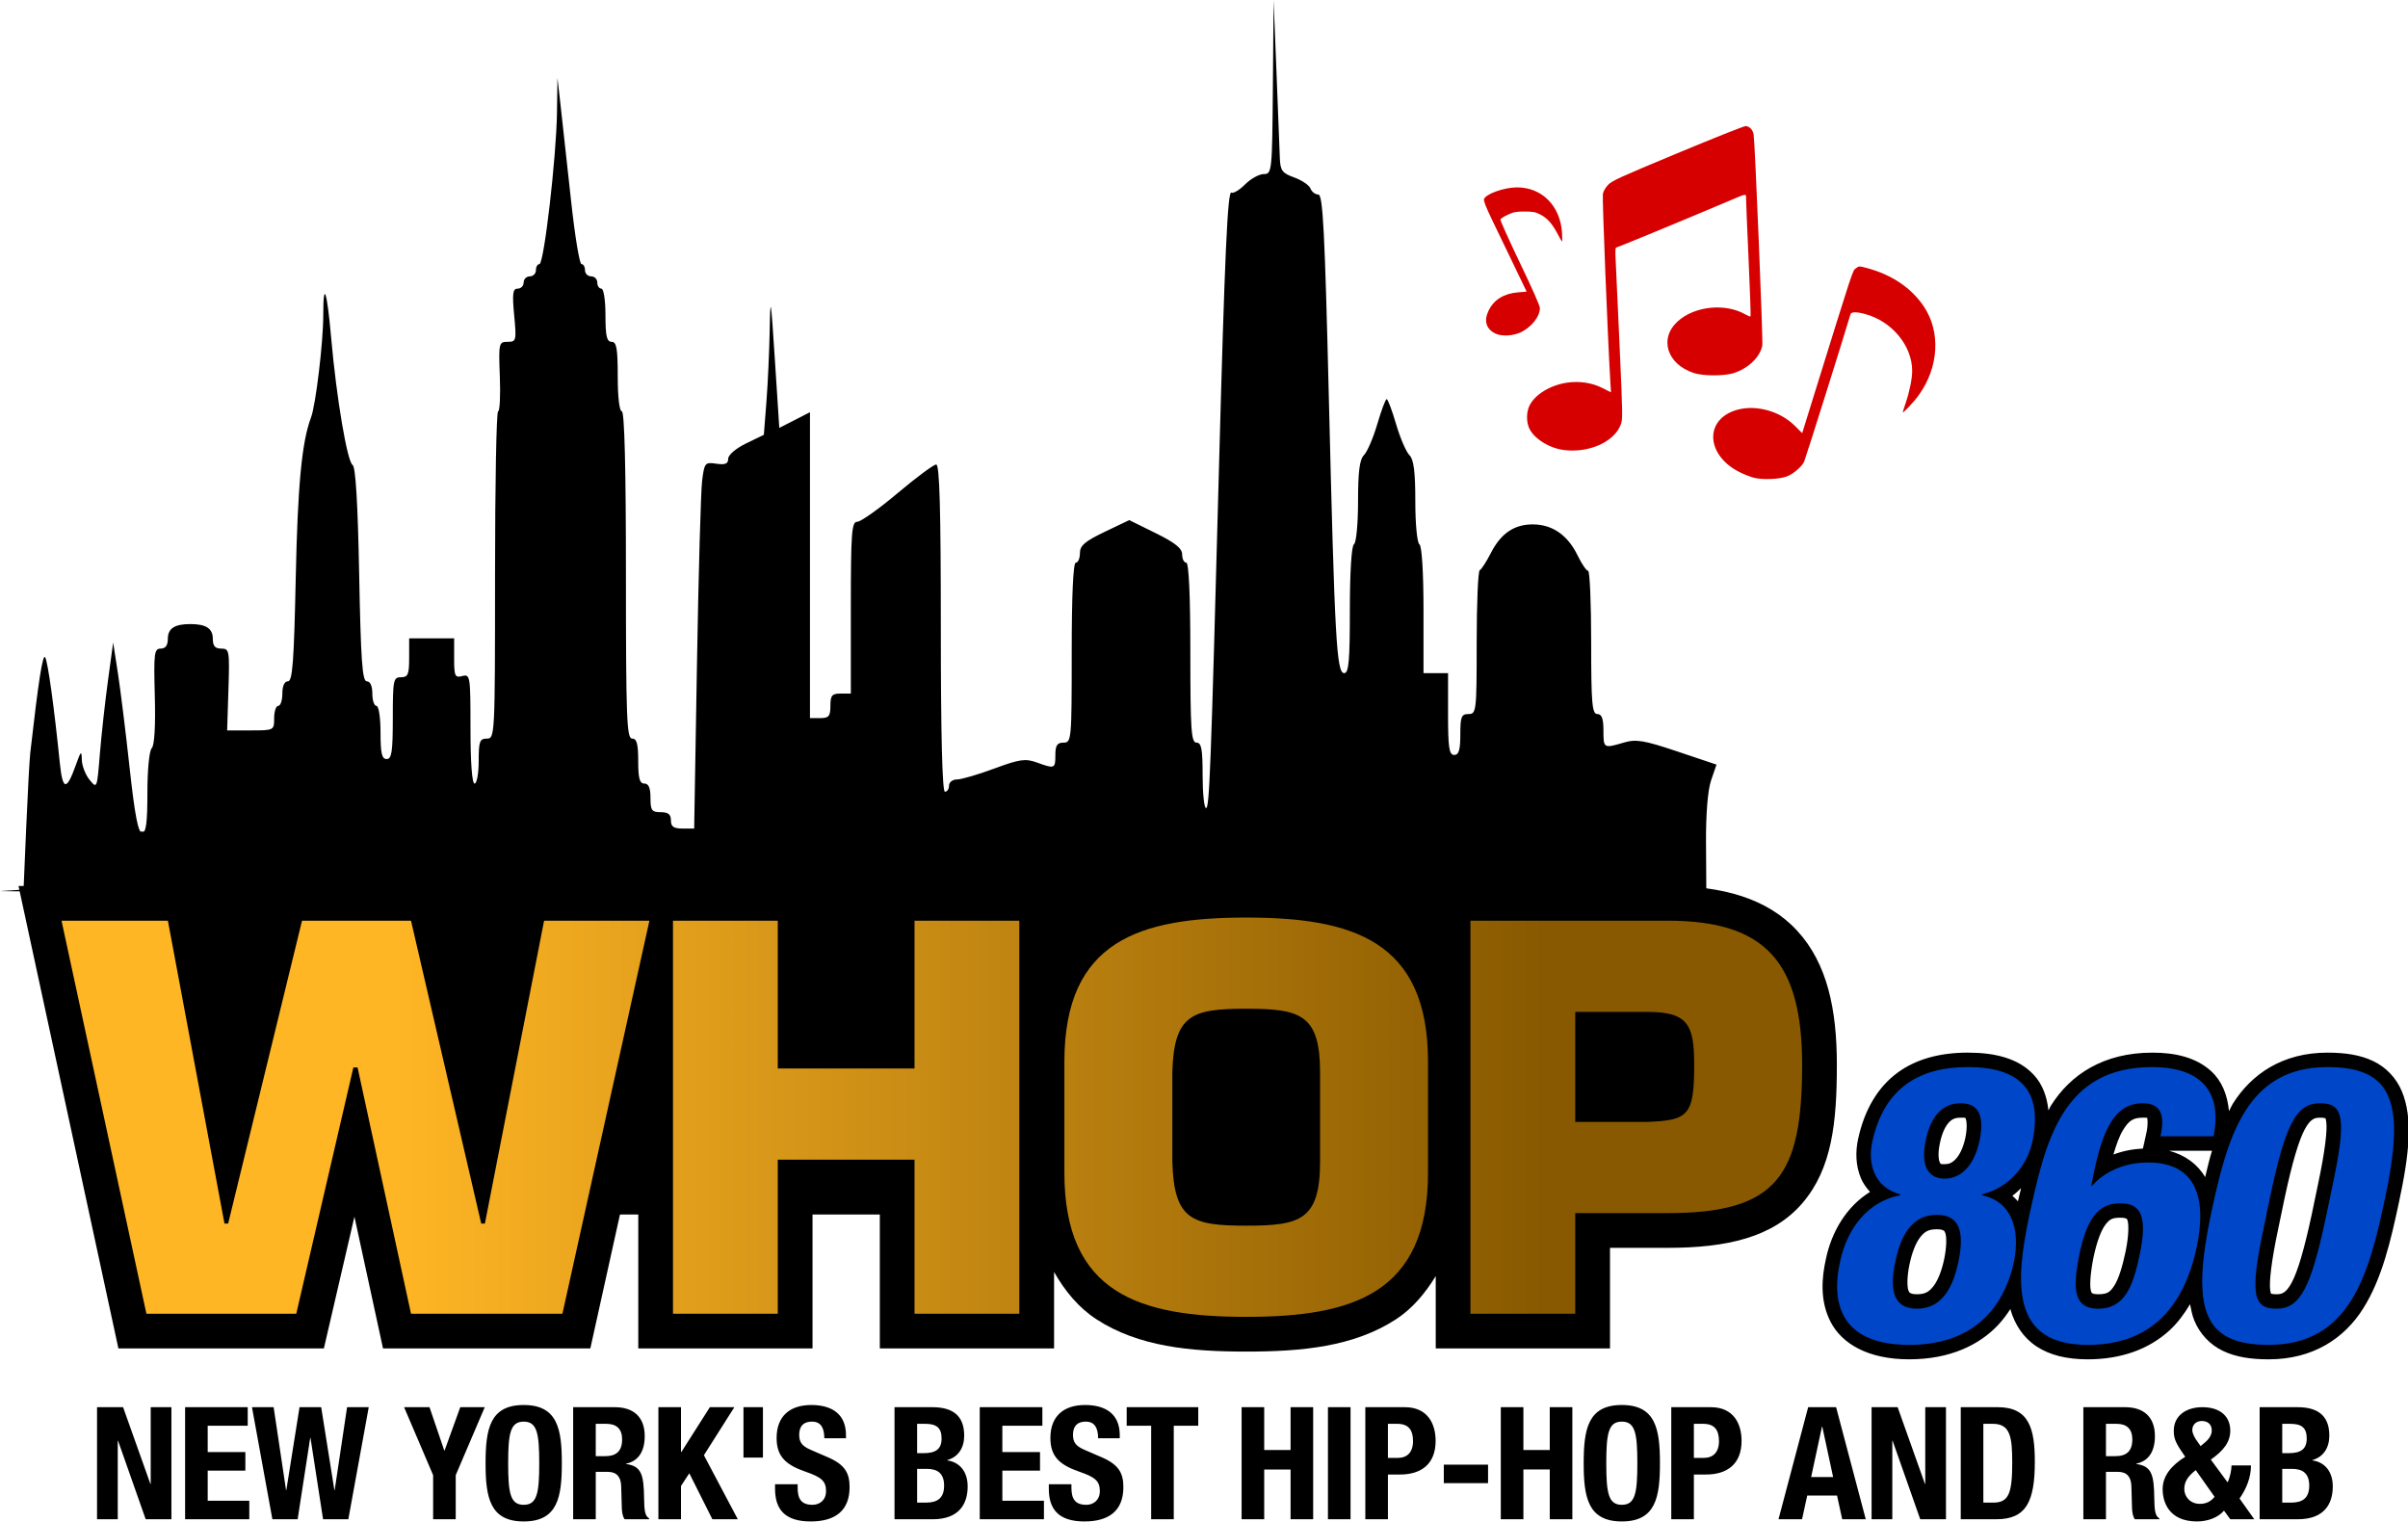 <?xml version="1.0" encoding="UTF-8" standalone="no"?>
<!-- Created with Inkscape (http://www.inkscape.org/) -->

<svg
   width="213.097mm"
   height="134.664mm"
   viewBox="0 0 213.097 134.664"
   version="1.1"
   id="svg1"
   xml:space="preserve"
   inkscape:version="1.3 (0e150ed6c4, 2023-07-21)"
   sodipodi:docname="whop_logo_2020.svg"
   inkscape:export-filename="whop_logo.png"
   inkscape:export-xdpi="152.8"
   inkscape:export-ydpi="152.8"
   xmlns:inkscape="http://www.inkscape.org/namespaces/inkscape"
   xmlns:sodipodi="http://sodipodi.sourceforge.net/DTD/sodipodi-0.dtd"
   xmlns:xlink="http://www.w3.org/1999/xlink"
   xmlns="http://www.w3.org/2000/svg"
   xmlns:svg="http://www.w3.org/2000/svg"><sodipodi:namedview
     id="namedview1"
     pagecolor="#ffffff"
     bordercolor="#999999"
     borderopacity="1"
     inkscape:showpageshadow="0"
     inkscape:pageopacity="0"
     inkscape:pagecheckerboard="0"
     inkscape:deskcolor="#d1d1d1"
     inkscape:document-units="mm"
     showguides="true"
     inkscape:export-bgcolor="#ffffffff"
     inkscape:zoom="0.64126689"
     inkscape:cx="392.1924"
     inkscape:cy="315.78116"
     inkscape:window-width="1366"
     inkscape:window-height="697"
     inkscape:window-x="-8"
     inkscape:window-y="-8"
     inkscape:window-maximized="1"
     inkscape:current-layer="layer1" /><defs
     id="defs1"><linearGradient
       id="linearGradient2"
       inkscape:collect="always"><stop
         style="stop-color:#ffb625;stop-opacity:1;"
         offset="0.206"
         id="stop2" /><stop
         style="stop-color:#885900;stop-opacity:1;"
         offset="0.839"
         id="stop3" /></linearGradient><linearGradient
       inkscape:collect="always"
       xlink:href="#linearGradient2"
       id="linearGradient3"
       x1="351.476"
       y1="530.067"
       x2="684.636"
       y2="530.067"
       gradientUnits="userSpaceOnUse" /></defs><g
     inkscape:label="Layer 1"
     inkscape:groupmode="layer"
     id="layer1"
     transform="translate(-38.765,-25.165)"><rect
       style="fill:#000000;fill-opacity:1;fill-rule:evenodd;stroke:none;stroke-width:23.244;stroke-linecap:round;stroke-linejoin:round;stroke-miterlimit:7.3;stroke-dasharray:none;stroke-dashoffset:1.593;stroke-opacity:1;paint-order:stroke fill markers"
       id="rect5"
       width="525.522"
       height="110.718"
       x="76.411"
       y="335.274"
       transform="matrix(0.265,0,0,0.306,28.591,-3.841)" /><g
       id="text1"
       transform="matrix(0.483,0,0,0.483,-129.361,-131.999)"><path
         style="color:#000000;-inkscape-font-specification:'Eurostile LT Std Bold';fill:#000000;-inkscape-stroke:none;paint-order:stroke fill markers"
         d="m 576.416,487.127 c -10.204,0 -19.689,0.883 -27.43,5.912 -3.241,2.106 -5.762,5.138 -7.775,8.68 v -14.016 h -6.363 -25.562 v 27.072 h -12.33 v -27.072 h -21.957 -9.969 -22.492 l -6.445,32.969 -7.643,-32.969 h -30.021 l -8.096,33.182 -6.199,-33.182 h -32.656 l 18.301,84.727 h 37.646 l 5.6,-24.141 5.238,24.141 h 37.984 l 8.783,-39.686 v 39.686 h 31.926 v -28.223 h 12.33 v 28.223 h 31.926 v -14.014 c 2.013,3.541 4.534,6.574 7.775,8.68 7.741,5.029 17.226,5.91 27.43,5.91 10.204,0 19.691,-0.881 27.432,-5.91 2.999,-1.948 5.339,-4.734 7.293,-7.918 v 13.252 h 31.928 v -6.363 -12.068 h 10.629 c 10.763,0 19.268,-1.915 24.65,-8.221 5.382,-6.306 6.287,-14.71 6.287,-25.311 0,-10.166 -1.752,-18.57 -7.273,-24.566 -5.522,-5.996 -13.835,-8.197 -23.664,-8.197 h -42.557 v 13.254 c -1.954,-3.184 -4.294,-5.97 -7.293,-7.918 -7.741,-5.029 -17.228,-5.912 -27.432,-5.912 z m 0,12.727 c 9.284,0 16.455,1.231 20.498,3.857 4.043,2.627 6.451,6.414 6.451,16.18 v 20.352 c 0,9.766 -2.408,13.555 -6.451,16.182 -4.043,2.627 -11.214,3.855 -20.498,3.855 -9.284,0 -16.453,-1.229 -20.496,-3.855 -4.043,-2.627 -6.453,-6.416 -6.453,-16.182 v -20.352 c 0,-9.766 2.41,-13.553 6.453,-16.18 4.043,-2.627 11.212,-3.857 20.496,-3.857 z m -209.172,0.576 h 6.32 l 10.367,55.488 h 10.955 l 13.535,-55.488 h 9.914 l 12.863,55.488 h 10.969 l 1.006,-5.143 9.842,-50.346 h 6.131 l -13.119,59.273 h -17.504 l -9.793,-45.119 h -10.955 l -10.463,45.119 h -17.264 z m 110.512,0 h 6.473 v 27.072 h 37.783 v -27.072 h 6.473 v 59.273 h -6.473 v -28.223 h -37.783 v 28.223 h -6.473 z m 146.111,0 h 29.83 c 8.027,0 12.001,1.592 14.303,4.092 2.302,2.5 3.91,7.295 3.91,15.945 0,9.656 -1.353,14.835 -3.242,17.049 -1.89,2.214 -5.669,3.756 -14.971,3.756 H 630.342 v 18.432 h -6.475 z m -47.451,3.402 c -5.216,0 -9.857,-0.185 -14.254,3.156 -4.397,3.342 -5.481,8.775 -5.643,14.746 l -0.002,0.086 v 16.396 l 0.002,0.084 c 0.161,6.014 1.228,11.451 5.625,14.818 4.397,3.367 9.055,3.184 14.271,3.184 5.216,0 9.891,0.197 14.34,-3.152 2.224,-1.674 3.798,-4.234 4.574,-6.791 0.776,-2.557 0.986,-5.19 0.986,-8.229 v -16.225 c 0,-3.018 -0.21,-5.639 -0.99,-8.188 -0.78,-2.549 -2.366,-5.1 -4.59,-6.762 -4.448,-3.323 -9.104,-3.125 -14.32,-3.125 z m 53.926,0.576 v 32.887 h 6.363 13.271 l 0.121,-0.006 c 2.011,-0.076 3.778,-0.157 5.729,-0.604 1.951,-0.447 4.348,-1.5 6.029,-3.465 3.363,-3.93 3.004,-7.857 3.004,-12.754 0,-4.027 0.093,-7.92 -2.945,-11.643 -3.038,-3.723 -7.66,-4.416 -12.057,-4.416 z m -53.926,12.15 c 4.768,0 6.879,0.725 6.703,0.594 -0.088,-0.066 -0.161,-0.355 0.037,0.291 0.198,0.646 0.434,2.152 0.434,4.463 v 16.225 c 0,2.338 -0.236,3.868 -0.438,4.533 -0.202,0.665 -0.139,0.385 -0.051,0.318 0.177,-0.133 -1.918,0.594 -6.686,0.594 -4.768,0 -6.732,-0.712 -6.535,-0.561 0.197,0.151 -0.507,-0.326 -0.637,-5.035 v -15.922 c 0.129,-4.655 0.816,-5.087 0.619,-4.938 -0.197,0.15 1.785,-0.562 6.553,-0.562 z m 66.652,0.576 h 6.789 c 1.263,0 1.684,0.072 2.025,0.113 0.095,0.583 0.25,1.593 0.25,3.219 0,2.006 -0.185,3.158 -0.297,3.914 -0.591,0.069 -1.036,0.143 -2.176,0.188 h -6.592 z"
         id="path1" /><path
         style="color:#000000;-inkscape-font-specification:'Eurostile LT Std Bold';fill:url(#linearGradient3);-inkscape-stroke:none;paint-order:stroke fill markers"
         d="m 436.928,549.555 h -0.672 l -12.864,-55.488 h -19.968 l -13.536,55.488 h -0.672 l -10.368,-55.488 h -19.488 l 15.552,72 h 27.456 l 10.464,-45.12 h 0.768 l 9.792,45.12 h 27.744 l 15.936,-72 h -19.296 z m 97.92,-55.488 h -19.2 v 27.072 h -25.056 v -27.072 h -19.2 v 72 h 19.2 v -28.224 h 25.056 v 28.224 h 19.2 z m 41.568,72.576 c 19.488,0 33.312,-4.224 33.312,-26.4 v -20.352 c 0,-22.176 -13.824,-26.4 -33.312,-26.4 -19.488,0 -33.312,4.224 -33.312,26.4 v 20.352 c 0,22.176 13.824,26.4 33.312,26.4 z m 0,-16.704 c -9.984,0 -13.248,-1.056 -13.536,-11.808 v -16.224 c 0.288,-10.656 3.552,-11.712 13.536,-11.712 9.984,0 13.536,1.056 13.536,11.712 v 16.224 c 0,10.752 -3.552,11.808 -13.536,11.808 z m 60.288,16.128 v -18.432 h 16.992 c 20.064,0 24.576,-6.912 24.576,-27.168 0,-18.816 -6.72,-26.4 -24.576,-26.4 h -36.192 v 72 z m 0,-35.136 v -20.16 h 13.152 c 7.488,0 8.64,2.304 8.64,9.696 0,9.312 -1.056,10.176 -8.64,10.464 z"
         id="path3" /></g><g
       id="text2"
       transform="matrix(0.456,0,0,0.456,-125.322,-92.391)"><path
         style="color:#000000;-inkscape-font-specification:'Helvetica Neue LT Std Bold Oblique';fill:#000000;-inkscape-stroke:none;paint-order:stroke fill markers"
         d="m 741.771,462.059 c -5.222,0 -9.965,1.145 -13.736,3.938 -3.772,2.792 -6.37,7.155 -7.596,12.834 -0.507,2.349 -0.528,5.055 0.561,7.629 0.398,0.941 1.024,1.814 1.756,2.629 -4.489,2.771 -7.47,7.638 -8.586,13.121 -0.742,3.35 -1.235,7.942 0.953,12.137 2.193,4.204 7.239,7.229 15.225,7.229 7.985,0 13.631,-2.831 17.201,-6.596 0.969,-1.022 1.763,-2.099 2.457,-3.189 0.023,0.084 0.02,0.176 0.045,0.26 0.814,2.763 2.442,5.317 5.004,7.014 2.562,1.697 5.88,2.512 9.949,2.512 6.437,0 11.881,-1.936 15.91,-5.652 1.552,-1.431 2.82,-3.163 3.949,-5.039 0.212,1.087 0.42,2.173 0.818,3.141 1.068,2.593 3.018,4.68 5.523,5.893 2.506,1.212 5.456,1.658 8.902,1.658 8.679,0 14.732,-4.097 18.381,-9.908 3.649,-5.812 5.332,-13.134 6.91,-20.535 2.054,-9.548 2.734,-16.34 0.586,-21.527 -1.074,-2.594 -3.033,-4.678 -5.543,-5.889 -2.51,-1.211 -5.464,-1.656 -8.91,-1.656 -8.683,0 -14.734,4.118 -18.381,9.938 -0.279,0.446 -0.477,0.953 -0.734,1.416 -0.291,-3.204 -1.424,-5.895 -3.426,-7.732 -3.053,-2.802 -7.241,-3.621 -11.443,-3.621 -9.499,0 -15.911,4.261 -19.705,10.311 -0.178,0.283 -0.295,0.609 -0.463,0.898 -0.289,-2.734 -1.177,-5.12 -2.875,-6.934 -2.977,-3.18 -7.511,-4.275 -12.732,-4.275 z m 0,5.605 c 4.41,0 7.231,0.995 8.641,2.5 1.409,1.505 2.101,3.979 1.09,8.666 -0.63,2.919 -2.922,6.825 -7.723,8.025 l -1.111,0.277 c 0.238,-0.202 0.54,-0.303 0.758,-0.531 1.641,-1.72 2.727,-4.061 3.328,-6.896 l 0.002,-0.014 0.004,-0.012 c 0.546,-2.688 0.682,-5.046 -0.383,-7.209 -1.065,-2.163 -3.613,-3.395 -6.023,-3.395 -2.411,0 -4.764,0.977 -6.395,2.715 -1.627,1.733 -2.589,4.041 -3.143,6.756 -0.6,2.833 -0.596,5.315 0.527,7.434 1.124,2.12 3.571,3.338 5.873,3.338 1.589,0 3.079,-0.615 4.439,-1.475 V 492 l 2.227,0.469 c 2.092,0.44 3.059,1.328 3.742,2.877 0.68,1.543 0.872,3.94 0.287,6.859 -0.608,2.727 -1.866,6.21 -4.432,8.916 -2.572,2.712 -6.409,4.846 -13.133,4.846 -6.724,0 -9.068,-1.942 -10.254,-4.215 -1.186,-2.273 -1.048,-5.655 -0.449,-8.352 l 0.006,-0.027 0.006,-0.025 c 1.181,-5.838 4.481,-9.914 9.498,-10.869 l 1.713,-0.326 c -1.076,0.631 -2.083,1.371 -2.814,2.311 -1.699,2.182 -2.566,4.839 -3.137,7.605 -4.1e-4,0.002 4e-4,0.004 0,0.006 -3e-4,0.001 -0.002,0.002 -0.002,0.004 -0.566,2.714 -0.908,5.348 -0.025,7.908 0.442,1.281 1.302,2.554 2.561,3.385 1.258,0.831 2.784,1.184 4.393,1.184 3.217,0 5.981,-1.577 7.676,-3.766 1.694,-2.189 2.56,-4.842 3.131,-7.572 l 0.002,-0.006 v -0.004 c 0.566,-2.747 0.913,-5.38 0.025,-7.941 -0.444,-1.281 -1.312,-2.549 -2.572,-3.371 -1.26,-0.822 -2.777,-1.164 -4.379,-1.164 -1.559,0 -3.011,0.377 -4.291,1.006 v -4.291 l -2.053,-0.57 c -1.972,-0.548 -2.721,-1.422 -3.219,-2.6 -0.498,-1.178 -0.557,-2.805 -0.242,-4.264 1.014,-4.7 2.895,-7.617 5.451,-9.51 2.556,-1.893 5.99,-2.838 10.4,-2.838 z m 35.775,0 c 3.414,0 6.172,0.786 7.654,2.146 1.199,1.1 1.946,2.739 1.738,5.688 h -4.658 c -0.008,-1.058 -0.183,-2.095 -0.67,-3.121 -0.997,-2.101 -3.515,-3.301 -5.93,-3.301 -3.772,0 -6.867,2.229 -8.648,5.152 -1.781,2.923 -2.734,6.52 -3.578,10.512 l -0.002,0.014 -1.197,5.982 h 3.322 c -0.479,0.388 -1.059,0.633 -1.451,1.125 -1.749,2.195 -2.721,5.08 -3.51,8.865 l -0.004,0.014 -0.002,0.016 c -0.618,3.129 -1.12,5.94 -0.473,8.682 0.324,1.371 1.065,2.803 2.34,3.768 1.274,0.964 2.879,1.35 4.541,1.35 3.414,0 6.293,-1.823 7.871,-4.27 1.578,-2.447 2.282,-5.327 2.936,-8.404 v -0.006 l 0.002,-0.004 c 0.788,-3.784 1.114,-6.636 0.145,-9.24 -0.485,-1.302 -1.445,-2.515 -2.676,-3.217 -1.23,-0.702 -2.585,-0.924 -3.947,-0.924 -0.904,0 -1.756,0.318 -2.621,0.566 1.847,-1.686 4.575,-2.875 7.998,-2.875 4.007,0 5.489,1.102 6.467,3.115 0.977,2.012 1.137,5.579 0.199,9.994 -1.225,5.667 -3.347,9.805 -6.279,12.51 -2.933,2.705 -6.749,4.166 -12.109,4.166 -3.323,0 -5.465,-0.66 -6.852,-1.578 -1.386,-0.919 -2.192,-2.122 -2.723,-3.924 -1.061,-3.602 -0.424,-9.498 0.895,-15.834 2.8e-4,-0.001 -2.8e-4,-0.003 0,-0.004 1.601,-7.447 3.249,-14.469 6.266,-19.279 3.019,-4.814 6.984,-7.684 14.957,-7.684 z m 33.984,0 c 2.938,0 5.071,0.423 6.475,1.1 1.403,0.677 2.184,1.5 2.799,2.984 1.23,2.969 1.088,9.019 -0.889,18.209 v 0.002 0.004 c -1.558,7.308 -3.273,14.098 -6.176,18.721 -2.903,4.623 -6.557,7.283 -13.633,7.283 -2.938,0 -5.065,-0.422 -6.461,-1.098 -1.396,-0.675 -2.169,-1.494 -2.781,-2.98 -1.224,-2.971 -1.082,-9.028 0.857,-18.217 1.558,-7.273 3.273,-14.063 6.178,-18.697 2.905,-4.634 6.559,-7.311 13.631,-7.311 z m -1.418,1.412 c -1.591,0 -3.255,0.406 -4.648,1.346 -1.393,0.94 -2.448,2.297 -3.316,3.934 -1.736,3.272 -2.937,7.84 -4.408,14.707 l -0.002,0.01 -0.002,0.008 -1.195,5.75 c -1.432,6.711 -2.154,10.834 -1.672,14.135 0.241,1.652 0.967,3.309 2.33,4.338 1.363,1.029 2.936,1.252 4.402,1.252 1.591,0 3.253,-0.404 4.646,-1.344 1.393,-0.94 2.448,-2.299 3.316,-3.936 1.736,-3.272 2.939,-7.84 4.41,-14.707 l 0.002,-0.008 1.193,-5.744 0.002,-0.014 c 1.433,-6.713 2.154,-10.835 1.672,-14.137 -0.241,-1.652 -0.965,-3.309 -2.328,-4.338 -1.363,-1.029 -2.936,-1.252 -4.402,-1.252 z m -69.76,5.607 c 1.099,0 0.864,2.7e-4 0.994,0.264 0.129,0.263 0.339,1.522 -0.08,3.602 -0.444,2.088 -1.187,3.438 -1.896,4.182 -0.711,0.744 -1.32,0.98 -2.154,0.98 -0.834,0 -0.738,-0.014 -0.92,-0.357 -0.182,-0.344 -0.44,-1.556 0.004,-3.648 l 0.002,-0.014 0.002,-0.012 c 0.418,-2.055 1.095,-3.364 1.742,-4.053 0.647,-0.689 1.208,-0.943 2.307,-0.943 z m 35.328,0 c 1.169,0 0.817,-0.004 0.865,0.098 0.048,0.101 0.219,1.172 -0.168,2.912 l -0.662,2.98 c -2.041,0.104 -3.969,0.492 -5.729,1.166 0.556,-1.9 1.154,-3.577 1.834,-4.693 1.131,-1.856 1.956,-2.463 3.859,-2.463 z m 34.432,0 c 0.848,0 1.078,0.159 1.025,0.119 -0.052,-0.039 0.045,-0.101 0.158,0.674 0.226,1.549 -0.209,5.602 -1.611,12.17 v 0.008 l -1.197,5.756 c -1.439,6.712 -2.7,11.025 -3.875,13.238 -0.588,1.108 -1.101,1.645 -1.5,1.914 -0.399,0.269 -0.751,0.387 -1.512,0.387 -0.848,0 -1.078,-0.16 -1.025,-0.121 0.052,0.039 -0.045,0.101 -0.158,-0.674 -0.226,-1.549 0.207,-5.602 1.609,-12.17 l 0.002,-0.006 1.193,-5.74 c 5.1e-4,-0.002 0.001,-0.003 0.002,-0.006 l 0.002,-0.012 c 1.439,-6.711 2.701,-11.025 3.875,-13.238 0.588,-1.108 1.099,-1.643 1.498,-1.912 0.399,-0.269 0.753,-0.387 1.514,-0.387 z m -29.334,6.42 h 8.346 c -0.525,1.645 -0.903,3.398 -1.33,5.115 -1.448,-2.476 -3.869,-4.294 -7.016,-5.115 z m -28.707,7.262 c -0.199,0.858 -0.429,1.696 -0.617,2.559 -0.312,-0.4 -0.704,-0.736 -1.074,-1.09 0.631,-0.443 1.153,-0.96 1.691,-1.469 z m 19.277,5.73 c 0.728,0 1.075,0.133 1.17,0.188 0.095,0.054 0.086,-2.9e-4 0.199,0.303 0.226,0.606 0.326,2.757 -0.379,6.141 -0.615,2.892 -1.331,5.234 -2.16,6.52 -0.83,1.287 -1.348,1.703 -3.16,1.703 -0.839,0 -1.091,-0.164 -1.158,-0.215 -0.067,-0.051 -0.153,-0.099 -0.268,-0.586 -0.229,-0.971 -0.058,-3.379 0.516,-6.289 0.704,-3.374 1.595,-5.492 2.402,-6.506 0.809,-1.015 1.333,-1.258 2.838,-1.258 z m -35.625,2.24 c 0.825,0 1.174,0.161 1.316,0.254 0.142,0.093 0.21,0.15 0.336,0.512 0.251,0.724 0.263,2.646 -0.217,4.977 -0.475,2.268 -1.215,4.166 -2.076,5.279 -0.863,1.115 -1.606,1.592 -3.242,1.592 -0.818,0 -1.159,-0.161 -1.303,-0.256 -0.144,-0.095 -0.222,-0.163 -0.35,-0.533 -0.255,-0.741 -0.263,-2.658 0.215,-4.943 v -0.006 l 0.002,-0.004 c 0.475,-2.308 1.214,-4.2 2.07,-5.301 0.857,-1.1 1.598,-1.57 3.248,-1.57 z"
         id="path4" /><path
         style="color:#000000;-inkscape-font-specification:'Helvetica Neue LT Std Bold Oblique';fill:#0046c8;-inkscape-stroke:none;paint-order:stroke fill markers"
         d="m 716.908,502.792 c -1.344,6.048 -1.269,15.979 13.44,15.979 14.709,0 18.965,-9.931 20.309,-15.979 1.344,-6.645 -0.523,-11.872 -6.197,-13.067 v -0.149 c 5.973,-1.493 8.96,-6.347 9.781,-10.155 2.24,-10.379 -2.837,-14.56 -12.469,-14.56 -9.632,0 -16.352,4.181 -18.592,14.56 -0.821,3.808 0.075,8.661 5.451,10.155 v 0.149 c -6.272,1.195 -10.379,6.421 -11.723,13.067 z m 16.651,-23.669 c 0.971,-4.779 3.285,-7.243 6.795,-7.243 3.509,0 4.629,2.464 3.659,7.243 -1.045,4.928 -3.659,7.392 -6.795,7.392 -3.136,0 -4.704,-2.464 -3.659,-7.392 z m -5.899,23.52 c 1.045,-5.077 3.211,-9.109 8.064,-9.109 4.853,0 5.227,4.032 4.181,9.109 -1.045,5.003 -3.211,9.109 -8.064,9.109 -4.853,0 -5.227,-4.107 -4.181,-9.109 z m 61.76,-24.341 c 2.016,-10.229 -4.256,-13.44 -11.872,-13.44 -17.472,0 -20.757,14.261 -23.968,29.195 -2.688,12.917 -3.36,24.715 11.424,24.715 11.797,0 18.517,-6.795 21.131,-18.891 2.016,-9.483 0,-16.501 -9.408,-16.501 -4.629,0 -8.512,1.792 -10.901,4.555 h -0.149 l 0.523,-2.613 c 1.643,-7.765 3.808,-13.44 9.483,-13.44 3.584,0 4.331,2.389 3.435,6.421 z m -26.059,22.997 c 1.493,-7.168 3.733,-10.005 7.989,-10.005 4.181,0 5.227,2.837 3.733,10.005 -1.269,5.973 -2.837,10.453 -8.064,10.453 -5.003,0 -4.853,-4.405 -3.659,-10.453 z m 37.12,-11.648 c 2.912,-13.589 4.928,-17.771 9.632,-17.771 4.629,0 5.152,3.061 2.315,16.352 l -1.195,5.749 c -2.912,13.589 -4.928,17.771 -9.632,17.771 -4.629,0 -5.152,-3.061 -2.315,-16.352 z m -11.499,3.435 c -3.957,18.741 -1.643,25.685 11.125,25.685 15.755,0 19.413,-13.515 22.549,-28.224 4.032,-18.741 1.643,-25.685 -11.125,-25.685 -15.755,0 -19.413,13.589 -22.549,28.224 z"
         id="path6" /></g><path
       style="fill:#000000"
       d="m 103.948,154.758 1.484,-0.094 0.172,-4.023 c 0.095,-2.213 0.212,-4.38 0.262,-4.817 0.531,-4.681 0.813,-6.475 0.969,-6.177 0.178,0.34 0.575,3.205 0.94,6.796 0.186,1.825 0.435,1.859 1.048,0.141 0.317,-0.89 0.367,-0.933 0.377,-0.327 0.006,0.384 0.231,0.969 0.498,1.3 0.484,0.598 0.488,0.588 0.667,-1.624 0.099,-1.224 0.334,-3.357 0.522,-4.739 l 0.342,-2.514 0.307,1.984 c 0.169,1.091 0.511,3.86 0.761,6.152 0.33,3.026 0.55,4.167 0.801,4.167 0.262,0 0.346,-0.633 0.346,-2.593 0,-1.478 0.121,-2.714 0.281,-2.874 0.176,-0.176 0.25,-1.429 0.198,-3.361 -0.075,-2.788 -0.039,-3.079 0.38,-3.079 0.312,3.5e-4 0.463,-0.206 0.463,-0.633 0,-0.669 0.436,-0.954 1.455,-0.954 1.019,0 1.455,0.286 1.455,0.954 0,0.464 0.146,0.633 0.547,0.633 0.522,0 0.543,0.121 0.463,2.646 l -0.084,2.646 1.521,-5.8e-4 c 1.514,-5.7e-4 1.521,-0.004 1.521,-0.794 0,-0.437 0.119,-0.794 0.265,-0.794 0.146,0 0.265,-0.357 0.265,-0.794 0,-0.496 0.136,-0.794 0.363,-0.794 0.294,0 0.389,-1.265 0.503,-6.681 0.126,-6.007 0.393,-8.81 0.989,-10.385 0.305,-0.807 0.791,-4.862 0.791,-6.606 0,-2.321 0.239,-1.635 0.513,1.472 0.341,3.863 1.037,7.991 1.385,8.205 0.196,0.121 0.337,2.459 0.426,7.088 0.107,5.578 0.202,6.907 0.492,6.907 0.223,0 0.359,0.301 0.359,0.794 0,0.437 0.119,0.794 0.265,0.794 0.149,0 0.265,0.75 0.265,1.72 0,1.352 0.085,1.72 0.397,1.72 0.326,0 0.397,-0.47 0.397,-2.646 0,-2.469 0.035,-2.646 0.529,-2.646 0.455,0 0.529,-0.176 0.529,-1.257 v -1.257 h 1.455 1.455 v 1.288 c 0,1.157 0.053,1.274 0.529,1.149 0.51,-0.133 0.529,-0.008 0.529,3.409 0,2.188 0.101,3.547 0.265,3.547 0.146,0 0.265,-0.655 0.265,-1.455 0,-1.279 0.064,-1.455 0.529,-1.455 0.52,0 0.529,-0.176 0.529,-10.583 0,-5.821 0.089,-10.583 0.198,-10.583 0.109,3.3e-4 0.16,-1.012 0.113,-2.249 -0.083,-2.173 -0.066,-2.25 0.501,-2.25 0.562,0 0.58,-0.072 0.426,-1.72 -0.131,-1.406 -0.09,-1.72 0.226,-1.72 0.213,0 0.387,-0.179 0.387,-0.397 0,-0.218 0.179,-0.397 0.397,-0.397 0.218,0 0.397,-0.179 0.397,-0.397 0,-0.218 0.102,-0.397 0.226,-0.397 0.295,0 1.095,-6.896 1.136,-9.79 l 0.032,-2.249 0.225,1.984 c 0.124,1.091 0.422,3.8 0.662,6.019 0.241,2.219 0.54,4.035 0.666,4.035 0.126,0 0.228,0.179 0.228,0.397 0,0.218 0.179,0.397 0.397,0.397 0.218,0 0.397,0.179 0.397,0.397 0,0.218 0.119,0.397 0.265,0.397 0.149,0 0.265,0.75 0.265,1.72 0,1.352 0.085,1.72 0.397,1.72 0.322,0 0.397,0.426 0.397,2.249 0,1.323 0.109,2.249 0.265,2.249 0.172,0 0.265,3.704 0.265,10.583 0,9.231 0.051,10.583 0.397,10.583 0.305,0 0.397,0.338 0.397,1.455 0,1.117 0.092,1.455 0.397,1.455 0.277,0 0.397,0.279 0.397,0.926 0,0.811 0.082,0.926 0.661,0.926 0.485,0 0.661,0.141 0.661,0.529 0,0.405 0.176,0.529 0.752,0.529 h 0.752 l 0.181,-10.649 c 0.099,-5.857 0.25,-11.193 0.334,-11.856 0.146,-1.154 0.187,-1.202 0.919,-1.094 0.577,0.085 0.766,0.006 0.766,-0.318 0,-0.246 0.495,-0.671 1.154,-0.991 l 1.154,-0.561 0.167,-2.148 c 0.092,-1.181 0.187,-3.279 0.212,-4.661 0.04,-2.265 0.073,-2.075 0.332,1.925 l 0.288,4.438 0.992,-0.507 0.992,-0.507 v 9.893 9.893 h 0.661 c 0.559,0 0.661,-0.123 0.661,-0.794 0,-0.67 0.103,-0.794 0.661,-0.794 h 0.661 v -5.556 c 0,-4.857 0.052,-5.556 0.413,-5.556 0.227,0 1.402,-0.833 2.612,-1.852 1.21,-1.019 2.334,-1.852 2.498,-1.852 0.217,0 0.298,2.904 0.298,10.583 0,6.879 0.093,10.583 0.265,10.583 0.146,0 0.265,-0.179 0.265,-0.397 0,-0.218 0.231,-0.397 0.514,-0.397 0.283,0 1.368,-0.317 2.412,-0.704 1.638,-0.607 2.014,-0.661 2.746,-0.397 1.171,0.423 1.207,0.409 1.207,-0.487 0,-0.617 0.118,-0.794 0.529,-0.794 0.513,0 0.529,-0.176 0.529,-5.821 0,-3.704 0.096,-5.821 0.265,-5.821 0.146,0 0.265,-0.276 0.265,-0.613 0,-0.489 0.323,-0.767 1.596,-1.376 l 1.596,-0.763 1.711,0.844 c 1.258,0.62 1.711,0.985 1.711,1.376 0,0.292 0.119,0.532 0.265,0.532 0.168,0 0.265,2.117 0.265,5.821 0,4.998 0.056,5.821 0.397,5.821 0.32,0 0.397,0.412 0.397,2.117 0,1.164 0.101,2.117 0.223,2.117 0.218,0 0.311,-2.463 0.834,-21.96 0.37,-13.79 0.56,-18.004 0.806,-17.853 0.121,0.075 0.519,-0.164 0.886,-0.531 0.367,-0.367 0.91,-0.667 1.208,-0.667 0.527,0 0.542,-0.15 0.588,-5.622 l 0.047,-5.622 0.185,4.63 c 0.102,2.547 0.2,5.053 0.218,5.569 0.028,0.816 0.15,0.982 0.933,1.265 0.495,0.179 0.968,0.501 1.05,0.715 0.082,0.214 0.311,0.389 0.509,0.389 0.294,0 0.417,2.38 0.676,13.031 0.384,15.82 0.501,17.926 0.997,17.926 0.295,0 0.365,-0.787 0.365,-4.085 0,-2.438 0.107,-4.151 0.265,-4.249 0.147,-0.091 0.265,-1.319 0.265,-2.775 0,-1.93 0.1,-2.712 0.384,-2.996 0.211,-0.211 0.598,-1.113 0.86,-2.003 0.262,-0.89 0.535,-1.619 0.608,-1.619 0.073,0 0.346,0.728 0.608,1.619 0.262,0.89 0.649,1.792 0.86,2.003 0.284,0.284 0.384,1.065 0.384,2.996 0,1.455 0.117,2.684 0.265,2.775 0.158,0.098 0.265,1.811 0.265,4.249 v 4.085 h 0.794 0.794 v 2.646 c 0,2.175 0.07,2.646 0.397,2.646 0.3,0 0.397,-0.323 0.397,-1.323 0,-1.147 0.07,-1.323 0.529,-1.323 0.509,0 0.529,-0.176 0.529,-4.608 0,-2.534 0.089,-4.648 0.198,-4.696 0.109,-0.049 0.433,-0.549 0.721,-1.113 0.66,-1.295 1.548,-1.881 2.801,-1.848 1.221,0.032 2.186,0.722 2.811,2.01 0.264,0.544 0.569,0.991 0.678,0.992 0.109,0.002 0.198,2.087 0.198,4.633 0,3.939 0.059,4.63 0.397,4.63 0.287,0 0.397,0.294 0.397,1.058 0,1.169 0.009,1.174 1.325,0.786 0.787,-0.232 1.302,-0.146 3.457,0.577 l 2.532,0.85 -0.349,1.013 c -0.215,0.625 -0.342,2.173 -0.33,4.037 l 0.019,3.024 0.708,0.108 c 0.39,0.06 -24.771,0.104 -55.913,0.098 -31.141,-0.006 -55.953,-0.053 -55.137,-0.105 z"
       id="path2"
       transform="matrix(1.368,0,0,1.368,-103.382,-107.698)"
       sodipodi:nodetypes="ccscssscssscsssssssssssscssssssssssssssssssscccssssssssssssssssscssssssssssssssssssscssssscssscccccssscsssssssssssssssscsssssssssssscsssssssssssssssssscccssssssssscssssscsscsccc" /><path
       style="font-weight:bold;font-stretch:condensed;font-size:74.667px;line-height:1.25;font-family:'Helvetica Neue LT Std';-inkscape-font-specification:'Helvetica Neue LT Std Bold Condensed';letter-spacing:-0.96px"
       d="m 345.562,700.915 v 53.312 h 9.856 V 716.894 h 0.149 l 13.141,37.333 h 12.245 v -53.312 h -9.856 v 36.512 h -0.149 l -12.992,-36.512 z m 41.899,0 v 53.312 h 30.539 v -8.811 h -19.787 v -14.336 h 17.92 v -8.811 H 398.212 V 709.726 h 19.04 v -8.811 z m 41.525,53.312 h 12.021 L 446.98,715.55 h 0.149 l 5.973,38.677 h 12.021 l 9.707,-53.312 h -10.304 l -5.899,39.424 h -0.149 l -6.272,-39.424 h -10.304 l -6.272,39.424 h -0.149 l -5.899,-39.424 h -10.304 z m 62.667,-53.312 13.813,32.331 v 20.981 h 10.752 v -20.981 l 13.813,-32.331 h -11.648 l -7.467,20.608 h -0.149 l -7.019,-20.608 z m 38.763,26.656 c 0,16.203 2.016,27.701 18.144,27.701 16.128,0 18.144,-11.499 18.144,-27.701 0,-16.203 -2.016,-27.701 -18.144,-27.701 -16.128,0 -18.144,11.499 -18.144,27.701 z m 10.752,0 c 0,-14.261 1.045,-19.787 7.392,-19.787 6.347,0 7.392,5.525 7.392,19.787 0,14.336 -1.045,19.787 -7.392,19.787 -6.347,0 -7.392,-5.451 -7.392,-19.787 z M 582.842,708.83 h 5.077 c 4.853,0 7.467,2.464 7.467,7.392 0,5.749 -2.912,7.989 -8.064,7.989 h -4.48 z m -10.752,45.397 h 10.752 v -22.549 h 5.749 c 4.331,0 6.197,2.539 6.347,6.72 l 0.299,10.229 c 0.075,2.091 0.299,4.107 1.344,5.6 h 11.648 v -0.448 c -2.016,-1.045 -2.315,-3.957 -2.389,-9.557 -0.149,-11.275 -1.269,-15.307 -8.587,-16.277 v -0.149 c 6.048,-1.269 8.885,-6.048 8.885,-13.141 0,-9.109 -5.376,-13.739 -14.187,-13.739 h -19.861 z m 40.555,-53.312 v 53.312 h 10.752 v -15.829 l 3.957,-6.048 10.976,21.877 h 12.096 L 634.298,723.763 648.783,700.915 h -11.648 l -13.589,21.355 h -0.149 v -21.355 z m 40.48,23.968 h 9.259 v -23.968 h -9.259 z m 15.019,12.693 v 2.165 c 0,9.856 4.779,15.531 16.949,15.531 11.648,0 18.517,-5.077 18.517,-16.352 0,-6.496 -2.091,-10.603 -10.155,-14.112 l -8.288,-3.584 c -4.555,-1.941 -5.525,-3.957 -5.525,-7.243 0,-3.136 1.269,-6.197 6.123,-6.197 4.107,0 5.824,2.912 5.824,7.915 h 10.304 V 714.206 c 0,-10.229 -6.944,-14.336 -16.501,-14.336 -10.155,0 -16.501,5.301 -16.501,15.68 0,8.885 4.405,12.843 13.963,16.128 7.093,2.464 9.557,4.256 9.557,9.109 0,4.48 -3.136,6.571 -6.421,6.571 -5.675,0 -7.093,-3.211 -7.093,-8.213 v -1.568 z m 56.843,16.651 h 18.144 c 12.544,0 16.651,-7.243 16.651,-15.605 0,-7.093 -3.808,-11.573 -9.707,-12.395 v -0.149 c 5.301,-1.493 8.064,-5.899 8.064,-11.648 0,-10.229 -6.347,-13.515 -15.157,-13.515 H 724.986 Z M 735.738,708.83 h 3.883 c 5.301,0 7.765,1.867 7.765,6.944 0,5.003 -2.688,7.019 -8.587,7.019 h -3.061 z m 0,21.429 h 4.629 c 4.704,0 8.213,1.792 8.213,7.989 0,6.197 -3.509,8.064 -8.661,8.064 h -4.181 z m 29.803,-29.344 v 53.312 h 30.539 v -8.811 h -19.787 v -14.336 h 17.92 v -8.811 H 776.292 V 709.726 h 19.04 v -8.811 z m 32.864,36.661 v 2.165 c 0,9.856 4.779,15.531 16.949,15.531 11.648,0 18.517,-5.077 18.517,-16.352 0,-6.496 -2.091,-10.603 -10.155,-14.112 l -8.288,-3.584 c -4.555,-1.941 -5.525,-3.957 -5.525,-7.243 0,-3.136 1.269,-6.197 6.123,-6.197 4.107,0 5.824,2.912 5.824,7.915 h 10.304 V 714.206 c 0,-10.229 -6.944,-14.336 -16.501,-14.336 -10.155,0 -16.501,5.301 -16.501,15.68 0,8.885 4.405,12.843 13.963,16.128 7.093,2.464 9.557,4.256 9.557,9.109 0,4.48 -3.136,6.571 -6.421,6.571 -5.675,0 -7.093,-3.211 -7.093,-8.213 v -1.568 z m 37.045,-36.661 v 8.811 h 11.648 v 44.501 h 10.752 V 709.726 h 11.648 v -8.811 z m 54.677,53.312 h 10.752 v -23.669 h 12.544 v 23.669 h 10.752 v -53.312 h -10.752 v 20.384 h -12.544 v -20.384 h -10.752 z m 51.829,0 v -53.312 h -10.752 v 53.312 z m 7.029,0 h 10.752 v -21.28 h 5.749 c 10.155,0 16.949,-5.003 16.949,-16.053 0,-7.989 -3.733,-15.979 -14.635,-15.979 H 948.986 Z M 959.738,708.83 h 4.48 c 5.376,0 7.467,2.987 7.467,8.213 0,5.451 -2.912,7.989 -7.168,7.989 h -4.779 z m 26.592,19.413 v 8.811 h 21.056 v -8.811 z m 27.115,25.984 h 10.752 v -23.669 h 12.544 v 23.669 h 10.752 v -53.312 h -10.752 v 20.384 h -12.544 v -20.384 h -10.752 z m 39.435,-26.656 c 0,16.203 2.016,27.701 18.144,27.701 16.128,0 18.144,-11.499 18.144,-27.701 0,-16.203 -2.016,-27.701 -18.144,-27.701 -16.128,0 -18.144,11.499 -18.144,27.701 z m 10.752,0 c 0,-14.261 1.045,-19.787 7.392,-19.787 6.347,0 7.392,5.525 7.392,19.787 0,14.336 -1.045,19.787 -7.392,19.787 -6.347,0 -7.392,-5.451 -7.392,-19.787 z m 30.923,26.656 h 10.752 v -21.28 h 5.749 c 10.155,0 16.949,-5.003 16.949,-16.053 0,-7.989 -3.733,-15.979 -14.635,-15.979 h -18.816 z m 10.752,-45.397 h 4.48 c 5.376,0 7.467,2.987 7.467,8.213 0,5.451 -2.912,7.989 -7.168,7.989 h -4.779 z m 40.267,45.397 h 11.2 l 2.464,-11.275 h 14.187 l 2.464,11.275 h 11.2 l -14.112,-53.312 h -13.291 z m 20.683,-44.053 h 0.149 l 5.152,23.968 h -10.453 z m 23.605,-9.259 v 53.312 h 9.856 V 716.894 h 0.149 l 13.141,37.333 h 12.245 v -53.312 h -9.856 v 36.512 h -0.149 l -12.992,-36.512 z m 42.421,53.312 h 16.949 c 14.261,0 18.293,-8.512 18.293,-27.403 0,-15.68 -2.688,-25.909 -17.621,-25.909 h -17.621 z m 10.752,-45.397 h 4.555 c 8.213,0 9.184,6.197 9.184,18.293 0,14.485 -1.493,19.189 -8.96,19.189 h -4.779 z m 58.336,0 h 5.077 c 4.853,0 7.467,2.464 7.467,7.392 0,5.749 -2.912,7.989 -8.064,7.989 h -4.48 z m -10.752,45.397 h 10.752 v -22.549 h 5.749 c 4.331,0 6.197,2.539 6.347,6.72 l 0.299,10.229 c 0.075,2.091 0.299,4.107 1.344,5.6 h 11.648 v -0.448 c -2.016,-1.045 -2.315,-3.957 -2.389,-9.557 -0.149,-11.275 -1.269,-15.307 -8.587,-16.277 v -0.149 c 6.048,-1.269 8.885,-6.048 8.885,-13.141 0,-9.109 -5.376,-13.739 -14.187,-13.739 h -19.861 z m 51.829,-42.411 c 0,-2.763 2.016,-4.331 4.555,-4.331 2.763,0 4.704,1.568 4.704,4.48 0,1.867 -0.971,3.883 -3.36,5.824 l -1.941,1.643 -1.269,-1.792 c -1.792,-2.389 -2.688,-4.405 -2.688,-5.824 z m 10.603,31.733 c -1.792,2.24 -4.032,3.36 -6.944,3.36 -4.853,0 -7.467,-3.659 -7.467,-7.019 0,-3.285 1.419,-5.899 5.451,-9.035 z m -1.792,-17.696 c 6.272,-4.405 9.259,-8.512 9.259,-13.813 0,-6.197 -4.181,-11.125 -13.291,-11.125 -7.989,0 -13.589,4.256 -13.589,11.2 0,3.061 0.597,5.227 3.584,9.632 l 1.867,2.763 c -6.645,4.107 -10.752,9.184 -10.752,15.381 0,5.973 2.837,15.381 16.352,15.381 5.227,0 10.155,-1.941 12.843,-5.152 l 2.987,4.107 h 11.424 l -7.019,-9.856 c 3.211,-4.555 5.451,-10.005 5.451,-15.755 h -9.259 c 0,2.165 -0.747,5.749 -1.867,8.064 z m 23.232,28.373 h 18.144 c 12.544,0 16.651,-7.243 16.651,-15.605 0,-7.093 -3.808,-11.573 -9.707,-12.395 v -0.149 c 5.301,-1.493 8.064,-5.899 8.064,-11.648 0,-10.229 -6.347,-13.515 -15.157,-13.515 h -17.995 z m 10.752,-45.397 h 3.883 c 5.301,0 7.765,1.867 7.765,6.944 0,5.003 -2.688,7.019 -8.587,7.019 h -3.061 z m 0,21.429 h 4.629 c 4.704,0 8.213,1.792 8.213,7.989 0,6.197 -3.509,8.064 -8.661,8.064 h -4.181 z"
       id="text5"
       transform="matrix(0.186,0,0,0.186,-16.922,19.313)"
       aria-label="NEW YORK'S BEST HIP-HOP AND R&amp;B" /><path
       style="fill:#d70000"
       d="m 383.771,156.462 c -0.852,-0.216 -2.4,-0.835 -3.44,-1.376 -7.037,-3.665 -7.697,-11.134 -1.2,-13.602 4.382,-1.665 10.273,-0.241 13.88,3.355 l 1.605,1.6 2.346,-7.553 c 9.312,-29.974 8.957,-28.899 9.711,-29.462 0.706,-0.527 0.739,-0.528 2.513,-0.052 5.582,1.498 9.987,4.481 12.771,8.65 3.805,5.697 3.344,13.632 -1.154,19.884 -1.063,1.478 -3.601,4.188 -3.601,3.846 0,-0.078 0.296,-1.012 0.659,-2.077 0.868,-2.553 1.458,-5.472 1.458,-7.218 0,-5.654 -4.573,-11.171 -10.585,-12.771 -2.001,-0.532 -3.103,-0.509 -3.274,0.07 -1.579,5.335 -10.109,32.456 -10.404,33.08 -0.57,1.206 -2.515,2.845 -3.996,3.369 -1.737,0.614 -5.369,0.742 -7.289,0.257 z m -42.727,-6.233 c -3.275,-0.425 -6.664,-2.559 -7.74,-4.874 -0.668,-1.438 -0.651,-3.629 0.039,-5.054 1.226,-2.532 4.662,-4.643 8.456,-5.196 2.849,-0.415 5.6,0.012 8.04,1.248 l 1.825,0.924 -0.161,-2.708 c -0.582,-9.811 -1.822,-40.99 -1.663,-41.829 0.12,-0.632 0.565,-1.415 1.168,-2.054 0.874,-0.926 2.491,-1.664 15.583,-7.115 8.034,-3.345 14.91,-6.082 15.28,-6.082 0.881,0 1.667,0.813 1.838,1.903 0.306,1.941 2.13,46.267 1.948,47.332 -0.442,2.589 -3.195,5.238 -6.499,6.254 -2.152,0.662 -6.8,0.644 -8.865,-0.033 -6.096,-2 -7.885,-7.789 -3.598,-11.643 3.755,-3.376 10.549,-4.098 15.026,-1.595 0.641,0.359 1.225,0.593 1.296,0.522 0.071,-0.071 -0.127,-5.818 -0.442,-12.77 -0.315,-6.952 -0.57,-13.1 -0.567,-13.663 0.006,-1.206 0.232,-1.232 -3.699,0.434 -10.247,4.343 -25.172,10.511 -25.433,10.511 -0.231,0 -0.272,0.746 -0.158,2.844 0.085,1.564 0.484,10.237 0.886,19.274 0.717,16.097 0.721,16.455 0.243,17.708 -1.478,3.869 -7.181,6.391 -12.803,5.662 z m -15.3,-26.14 c -2.122,-0.996 -2.688,-2.873 -1.562,-5.176 1.205,-2.463 3.434,-3.834 6.662,-4.097 l 1.88,-0.153 -2.866,-5.953 c -1.576,-3.274 -3.77,-7.827 -4.875,-10.117 -1.385,-2.87 -1.956,-4.331 -1.839,-4.702 0.368,-1.159 4.532,-2.643 7.415,-2.643 5.604,0 9.716,4.142 10.111,10.186 0.076,1.164 0.072,2.056 -0.01,1.981 -0.082,-0.074 -0.515,-0.832 -0.963,-1.684 -1.212,-2.304 -2.304,-3.545 -3.819,-4.34 -1.162,-0.61 -1.682,-0.713 -3.607,-0.716 -1.895,-0.003 -2.489,0.109 -3.774,0.711 -0.839,0.393 -1.585,0.873 -1.659,1.066 -0.074,0.193 1.892,4.573 4.369,9.733 2.807,5.848 4.501,9.682 4.498,10.179 -0.014,1.954 -2.004,4.413 -4.444,5.492 -1.761,0.779 -4.141,0.88 -5.518,0.233 z"
       id="path5"
       transform="matrix(0.394,0,0,0.394,42.773,5.794)" /></g></svg>
